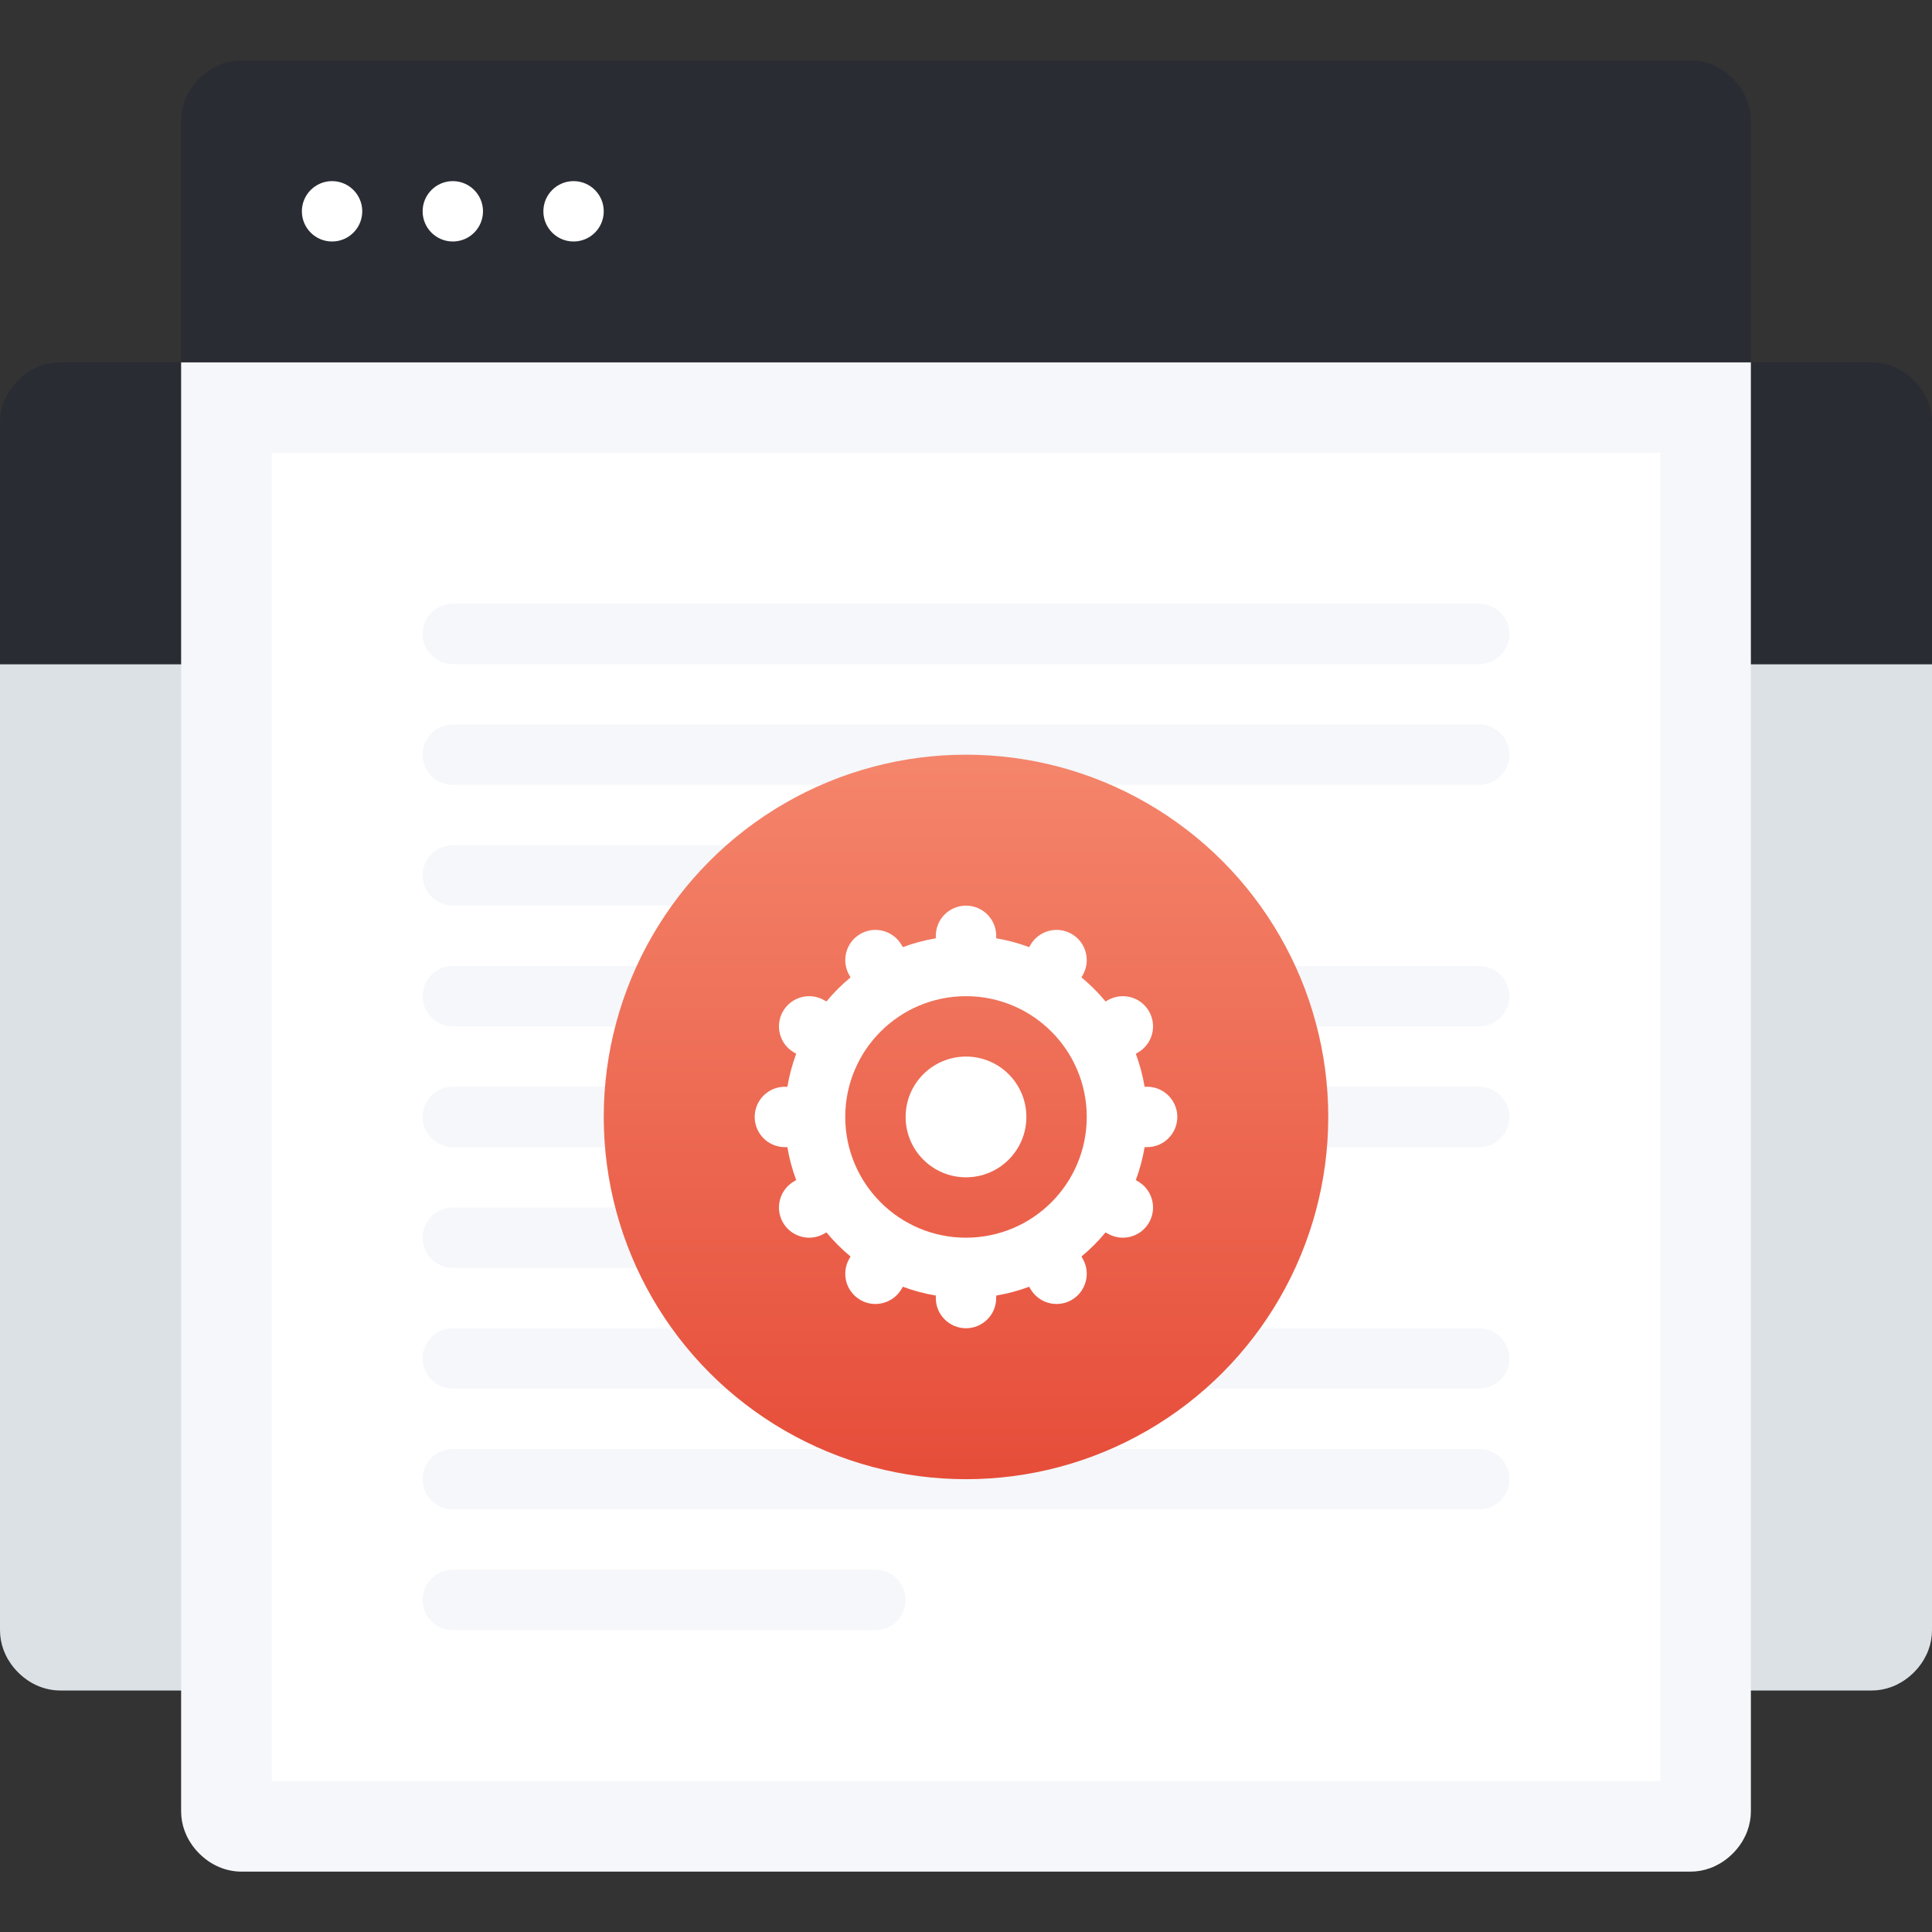 <?xml version="1.0" encoding="UTF-8"?>
<svg width="64px" height="64px" viewBox="0 0 64 64" version="1.1" xmlns="http://www.w3.org/2000/svg" xmlns:xlink="http://www.w3.org/1999/xlink">
    <rect x="0" y="0" width="64" height="64" fill="#333333" stroke="none"/>
    <title>7606E6B8-9470-4129-9A97-B28DE8D0C07C</title>
    <defs>
        <linearGradient x1="50%" y1="0%" x2="50%" y2="100%" id="linearGradient-1">
            <stop stop-color="#F4856B" offset="0%"></stop>
            <stop stop-color="#E64D39" offset="100%"></stop>
        </linearGradient>
    </defs>
    <g id="Design" stroke="none" stroke-width="1" fill="none" fill-rule="evenodd">
        <g id="02.01.-E-veikala-izstrāde" transform="translate(-1268, -2212)">
            <g id="Process" transform="translate(0, 1907)">
                <g id="Steps" transform="translate(375, 244)">
                    <g id="Block-6" transform="translate(850, 0)">
                        <g id="No.-&amp;-Icon">
                            <g id="Icon" transform="translate(43, 61)">
                                <g id="icon" transform="translate(0, 2)">
                                    <path d="M48,20 L64,20 L64,52 L63.993,52.167 C63.953,52.61 63.756,53.044 63.4,53.4 C63.044,53.756 62.61,53.953 62.167,53.993 L62,54 L50,54 C49.5,54 49,53.8 48.6,53.4 C48.244,53.044 48.047,52.61 48.007,52.167 L48,52 L48,20 Z" id="path" fill="#DCE1E6" fill-rule="nonzero"></path>
                                    <path d="M64,20 L48,20 L48,12 C48,11.5 48.2,11 48.6,10.6 C49,10.2 49.5,10 50,10 L62,10 C62.5,10 63,10.2 63.4,10.6 C63.8,11 64,11.5 64,12 L64,20 Z" id="path" fill="#292C33" fill-rule="nonzero"></path>
                                    <path d="M0,20 L16,20 L16,52 L15.993,52.167 C15.953,52.61 15.756,53.044 15.4,53.4 C15.044,53.756 14.61,53.953 14.167,53.993 L14,54 L2,54 C1.5,54 1,53.8 0.6,53.4 C0.244,53.044 0.047,52.61 0.007,52.167 L0,52 L0,20 Z" id="path" fill="#DCE1E6" fill-rule="nonzero"></path>
                                    <path d="M16,20 L0,20 L0,12 C0,11.5 0.2,11 0.6,10.6 C1,10.2 1.5,10 2,10 L14,10 C14.5,10 15,10.2 15.4,10.6 C15.8,11 16,11.5 16,12 L16,20 Z" id="path" fill="#292C33" fill-rule="nonzero"></path>
                                    <path d="M6,10 L58,10 L58,58 L57.993,58.167 C57.953,58.61 57.756,59.044 57.4,59.4 C57.044,59.756 56.61,59.953 56.167,59.993 L56,60 L8,60 C7.5,60 7,59.8 6.6,59.4 C6.244,59.044 6.047,58.61 6.007,58.167 L6,58 L6,10 Z" id="path" fill="#F5F7FA" fill-rule="nonzero"></path>
                                    <polygon id="path" fill="#FFFFFF" fill-rule="nonzero" points="9 13 55 13 55 57 9 57"></polygon>
                                    <path d="M29,50 C29.552,50 30,50.448 30,51 C30,51.552 29.552,52 29,52 L15,52 C14.448,52 14,51.552 14,51 C14,50.448 14.448,50 15,50 L29,50 Z M49,46 C49.552,46 50,46.448 50,47 C50,47.552 49.552,48 49,48 L15,48 C14.448,48 14,47.552 14,47 C14,46.448 14.448,46 15,46 L49,46 Z M49,42 C49.552,42 50,42.448 50,43 C50,43.552 49.552,44 49,44 L15,44 C14.448,44 14,43.552 14,43 C14,42.448 14.448,42 15,42 L49,42 Z M29,38 C29.552,38 30,38.448 30,39 C30,39.552 29.552,40 29,40 L15,40 C14.448,40 14,39.552 14,39 C14,38.448 14.448,38 15,38 L29,38 Z M49,34 C49.552,34 50,34.448 50,35 C50,35.552 49.552,36 49,36 L15,36 C14.448,36 14,35.552 14,35 C14,34.448 14.448,34 15,34 L49,34 Z M49,30 C49.552,30 50,30.448 50,31 C50,31.552 49.552,32 49,32 L15,32 C14.448,32 14,31.552 14,31 C14,30.448 14.448,30 15,30 L49,30 Z M29,26 C29.552,26 30,26.448 30,27 C30,27.552 29.552,28 29,28 L15,28 C14.448,28 14,27.552 14,27 C14,26.448 14.448,26 15,26 L29,26 Z M49,22 C49.552,22 50,22.448 50,23 C50,23.552 49.552,24 49,24 L15,24 C14.448,24 14,23.552 14,23 C14,22.448 14.448,22 15,22 L49,22 Z M49,18 C49.552,18 50,18.448 50,19 C50,19.552 49.552,20 49,20 L15,20 C14.448,20 14,19.552 14,19 C14,18.448 14.448,18 15,18 L49,18 Z" id="Combined-Shape" fill="#F5F7FA" fill-rule="nonzero"></path>
                                    <path d="M58,10 L6,10 L6,2 C6,1.5 6.2,1 6.6,0.6 C7,0.2 7.5,0 8,0 L56,0 C56.5,0 57,0.2 57.4,0.6 C57.8,1 58,1.5 58,2 L58,10 Z" id="path" fill="#292C33" fill-rule="nonzero"></path>
                                    <path d="M11,4 C11.552,4 12,4.448 12,5 C12,5.552 11.552,6 11,6 C10.448,6 10,5.552 10,5 C10,4.448 10.448,4 11,4 Z" id="path" fill="#FFFFFF" fill-rule="nonzero"></path>
                                    <path d="M15,4 C15.552,4 16,4.448 16,5 C16,5.552 15.552,6 15,6 C14.448,6 14,5.552 14,5 C14,4.448 14.448,4 15,4 Z" id="path" fill="#FFFFFF" fill-rule="nonzero"></path>
                                    <path d="M19,4 C19.552,4 20,4.448 20,5 C20,5.552 19.552,6 19,6 C18.448,6 18,5.552 18,5 C18,4.448 18.448,4 19,4 Z" id="path" fill="#FFFFFF" fill-rule="nonzero"></path>
                                    <circle id="path" fill="url(#linearGradient-1)" cx="32" cy="35" r="12"></circle>
                                    <path d="M32,28 C32.552,28 33,28.448 33,29 L33.001,29.083 C33.378,29.146 33.743,29.245 34.092,29.375 L34.134,29.304 C34.41,28.826 35.022,28.662 35.5,28.938 C35.978,29.214 36.142,29.826 35.866,30.304 L35.825,30.377 C36.115,30.617 36.383,30.885 36.623,31.175 L36.696,31.134 C37.174,30.858 37.786,31.022 38.062,31.5 C38.338,31.978 38.174,32.59 37.696,32.866 L37.625,32.908 C37.755,33.258 37.854,33.623 37.917,34 L38,34 C38.552,34 39,34.448 39,35 C39,35.552 38.552,36 38,36 L37.917,36.001 C37.854,36.378 37.755,36.743 37.625,37.092 L37.696,37.134 C38.174,37.41 38.338,38.022 38.062,38.5 C37.786,38.978 37.174,39.142 36.696,38.866 L36.623,38.825 C36.383,39.115 36.115,39.383 35.825,39.623 L35.866,39.696 C36.142,40.174 35.978,40.786 35.5,41.062 C35.022,41.338 34.41,41.174 34.134,40.696 L34.092,40.625 C33.743,40.755 33.378,40.854 33.001,40.917 L33,41 C33,41.552 32.552,42 32,42 C31.448,42 31,41.552 31,41 L31,40.917 C30.623,40.854 30.258,40.755 29.908,40.625 L29.866,40.696 C29.59,41.174 28.978,41.338 28.5,41.062 C28.022,40.786 27.858,40.174 28.134,39.696 L28.175,39.623 C27.885,39.383 27.617,39.115 27.377,38.825 L27.304,38.866 C26.826,39.142 26.214,38.978 25.938,38.5 C25.662,38.022 25.826,37.41 26.304,37.134 L26.375,37.092 C26.245,36.743 26.146,36.378 26.083,36.001 L26,36 C25.448,36 25,35.552 25,35 C25,34.448 25.448,34 26,34 L26.083,34 C26.146,33.623 26.245,33.258 26.375,32.908 L26.304,32.866 C25.826,32.59 25.662,31.978 25.938,31.5 C26.214,31.022 26.826,30.858 27.304,31.134 L27.377,31.175 C27.617,30.885 27.885,30.617 28.175,30.377 L28.134,30.304 C27.858,29.826 28.022,29.214 28.5,28.938 C28.978,28.662 29.59,28.826 29.866,29.304 L29.908,29.375 C30.258,29.245 30.623,29.146 31,29.083 L31,29 C31,28.448 31.448,28 32,28 Z M32,31 C29.791,31 28,32.791 28,35 C28,37.209 29.791,39 32,39 C34.209,39 36,37.209 36,35 C36,32.791 34.209,31 32,31 Z M32,33 C33.105,33 34,33.895 34,35 C34,36.105 33.105,37 32,37 C30.895,37 30,36.105 30,35 C30,33.895 30.895,33 32,33 Z" id="Combined-Shape" fill="#FFFFFF"></path>
                                </g>
                            </g>
                        </g>
                    </g>
                </g>
            </g>
        </g>
    </g>
</svg>